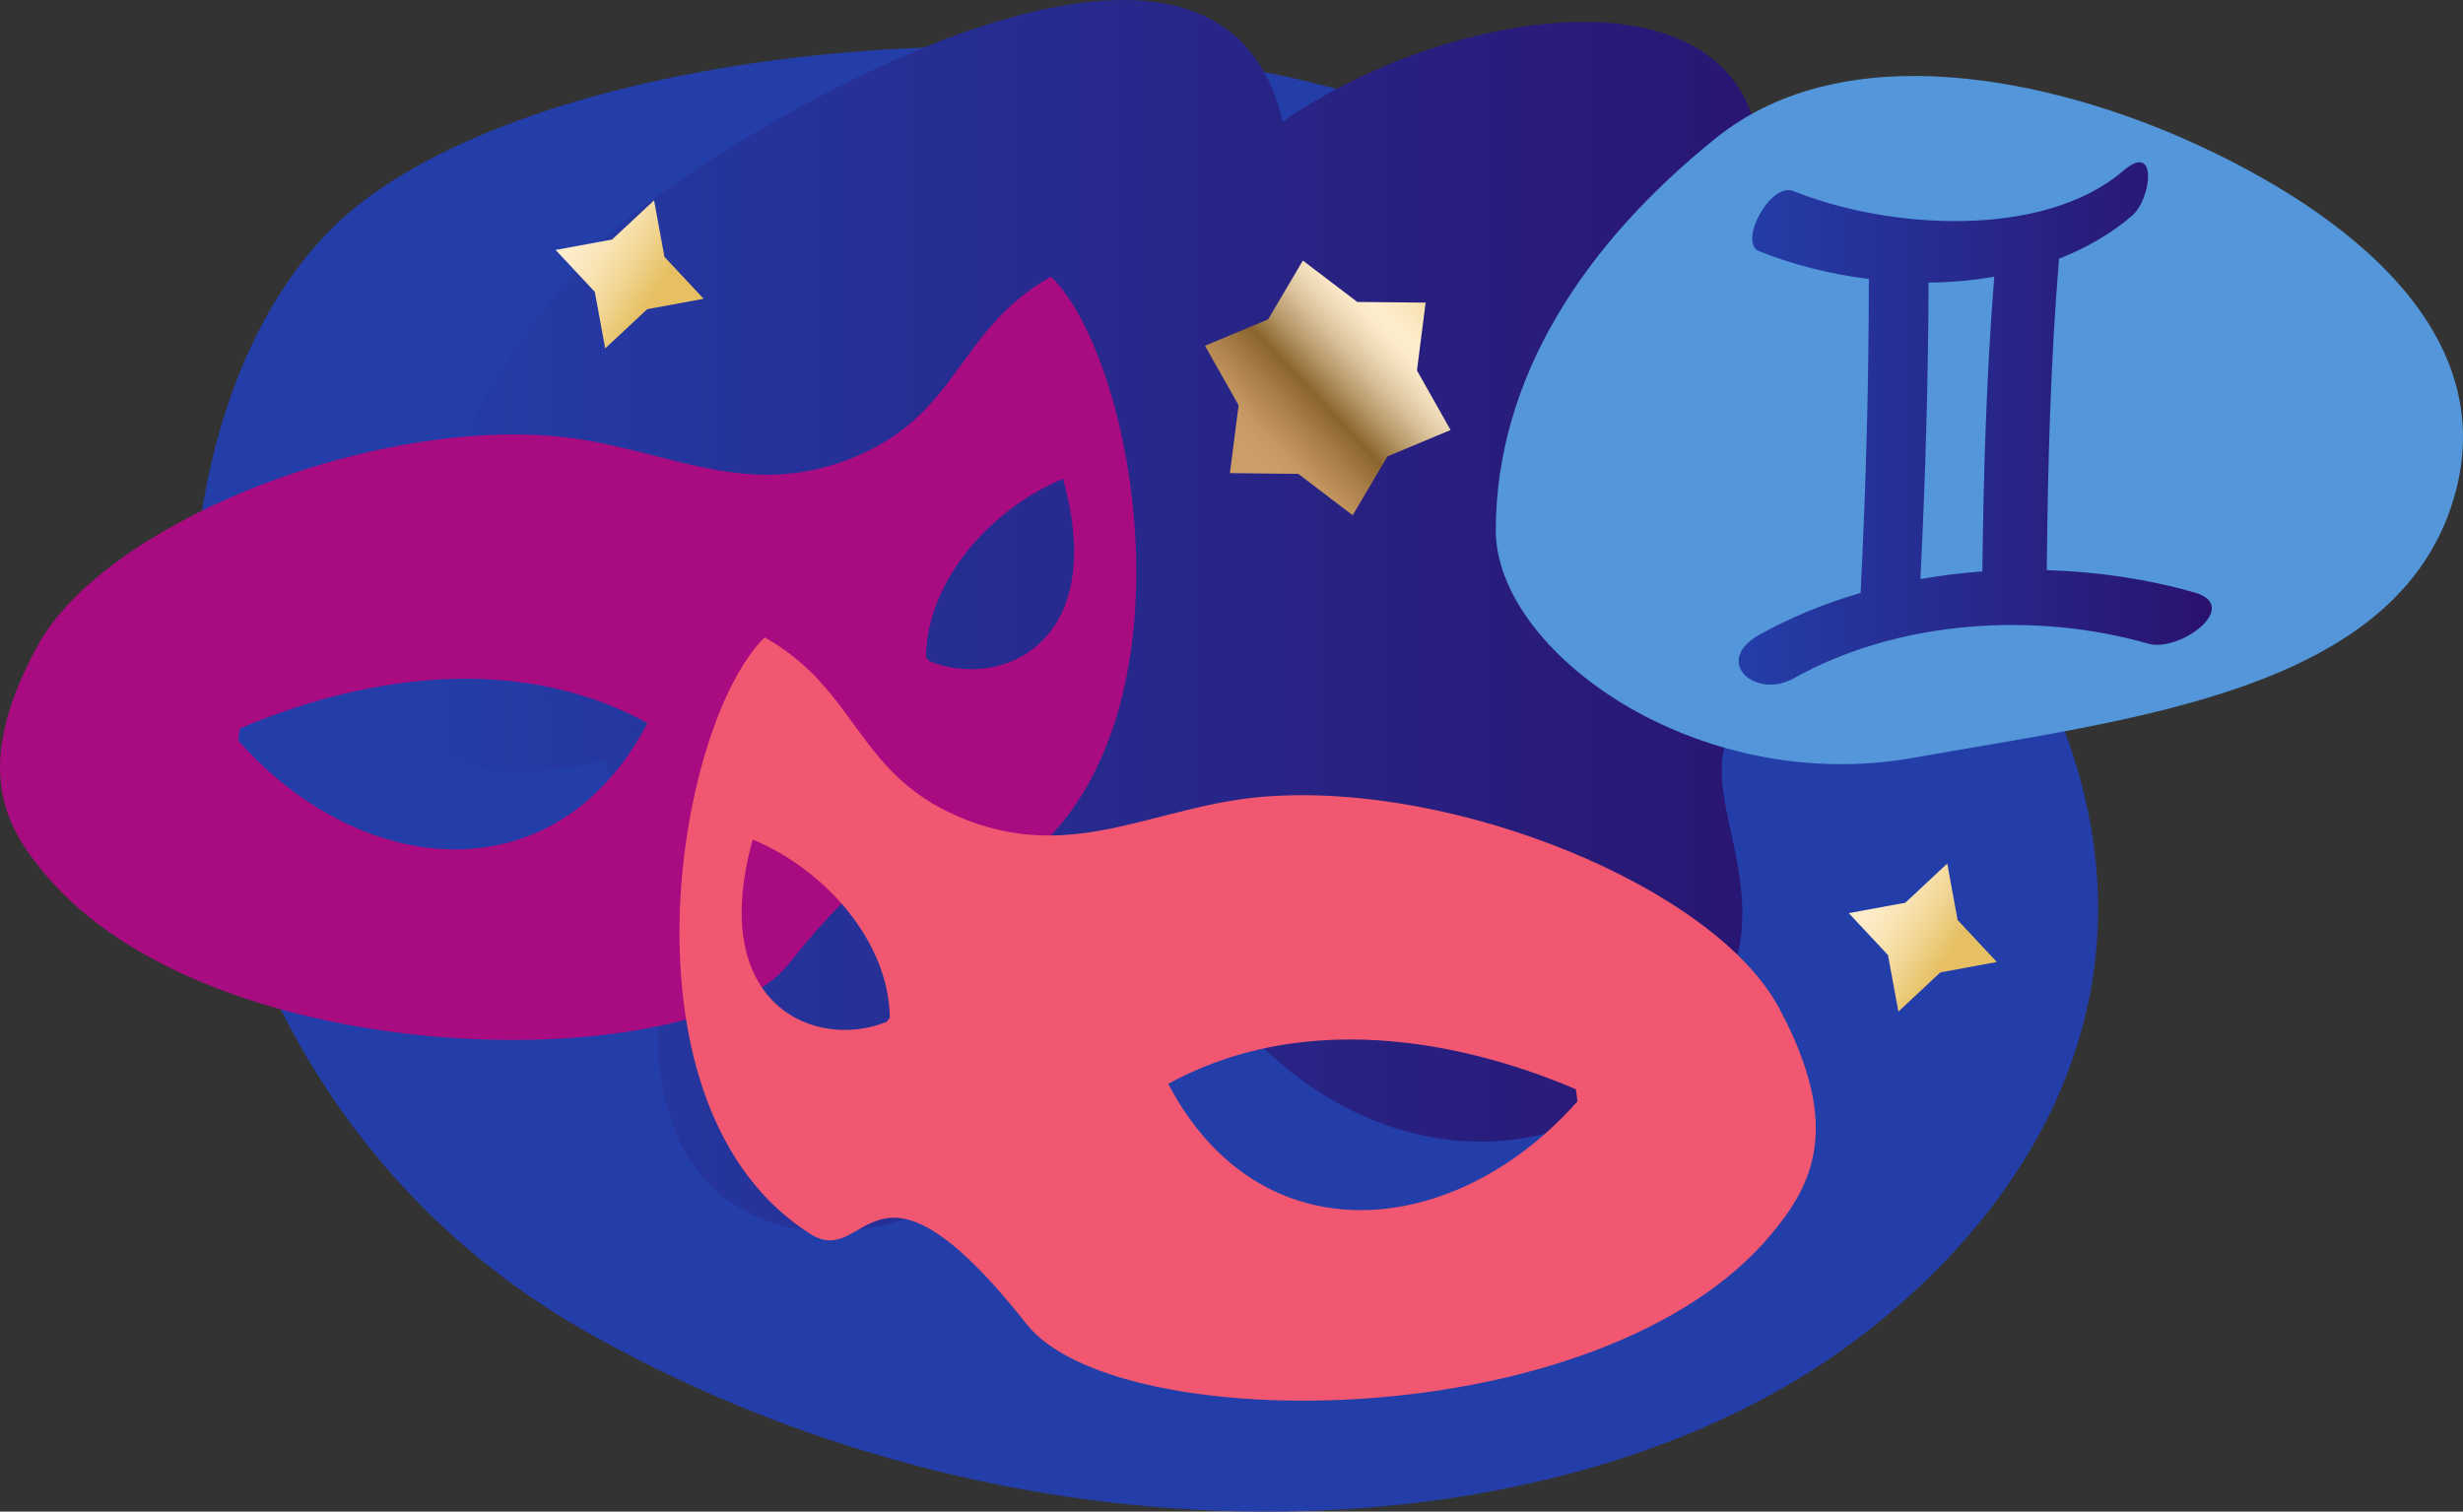<?xml version="1.0" encoding="iso-8859-1"?>
<!-- Generator: Adobe Illustrator 29.5.1, SVG Export Plug-In . SVG Version: 9.03 Build 0)  -->
<svg version="1.1" id="Calque_1" xmlns="http://www.w3.org/2000/svg" xmlns:xlink="http://www.w3.org/1999/xlink" x="0px" y="0px"
	 viewBox="0 0 524.78 322.132" style="enable-background:new 0 0 524.78 322.132;" xml:space="preserve">
<rect x="0" y="0" width="524.78" height="322.132" fill="#333333" stroke="none"/>
<g>
	<path style="fill:#243EA9;" d="M328.902,37.665C265.382-3.93,126.943,3.806,76.388,43.653
		c-53.633,42.269-53.269,183.284,49.697,240.822c94.665,52.904,207.733,46.956,268.747,1.53
		C460.11,237.402,489.198,142.642,328.902,37.665z"/>
	
		<linearGradient id="SVGID_1_" gradientUnits="userSpaceOnUse" x1="204.131" y1="796.383" x2="169.034" y2="737.886" gradientTransform="matrix(0.893 -0.45 0.45 0.893 -125.323 -416.142)">
		<stop  offset="0" style="stop-color:#E6C063"/>
		<stop  offset="0.008" style="stop-color:#E7C267"/>
		<stop  offset="0.107" style="stop-color:#F1D593"/>
		<stop  offset="0.196" style="stop-color:#F9E3B3"/>
		<stop  offset="0.27" style="stop-color:#FDEBC7"/>
		<stop  offset="0.32" style="stop-color:#FFEECE"/>
		<stop  offset="0.367" style="stop-color:#FAE8C7"/>
		<stop  offset="0.432" style="stop-color:#EDD8B5"/>
		<stop  offset="0.509" style="stop-color:#D7BE96"/>
		<stop  offset="0.595" style="stop-color:#B89A6C"/>
		<stop  offset="0.688" style="stop-color:#926C36"/>
		<stop  offset="0.702" style="stop-color:#8B642D"/>
		<stop  offset="0.824" style="stop-color:#AD814B"/>
		<stop  offset="0.932" style="stop-color:#C49660"/>
		<stop  offset="1" style="stop-color:#CD9D68"/>
	</linearGradient>
	<polygon style="fill:url(#SVGID_1_);" points="393.909,194.593 405.949,192.38 414.892,184.029 417.101,196.065 425.457,205.007 
		413.425,207.22 404.481,215.575 402.265,203.532 	"/>
	
		<linearGradient id="SVGID_00000140720177968191606410000011902473483664450749_" gradientUnits="userSpaceOnUse" x1="83.683" y1="131.22" x2="399.368" y2="131.22">
		<stop  offset="0" style="stop-color:#243EA9"/>
		<stop  offset="1" style="stop-color:#2A126D"/>
	</linearGradient>
	<path style="fill:url(#SVGID_00000140720177968191606410000011902473483664450749_);" d="M391.183,76.247
		c-5.819-6.638-13.949-10.582-22.541-11.233c30.092-76.67-52.738-68.839-95.339-39.074c-14.033-60.513-115.998,1.061-140.872,21.668
		c-29.889,24.76-90.862,134.097-3.776,114.571c8.24,18.29,22.156,8.918,15.749,30.077c-6.1,20.139-8.339,50.875,11.771,64.282
		c32.349,21.565,82.957-21.395,105.405-41.78c27.263,35.051,74.847,39.951,102.11,2.648c19.243-26.335-6.003-49.923,7.131-64.372
		C387.718,134.438,412.35,100.389,391.183,76.247z"/>
	<path style="fill:#5396DA;" d="M365.616,29.413c27.888-22.411,71.771-12.163,99.796,0.202
		c28.023,12.359,70.062,38.734,56.872,78.302c-13.188,39.561-68.41,45.329-114.567,53.569c-46.158,8.248-89.114-22.599-89.02-48.625
		C318.817,80.319,337.728,51.823,365.616,29.413z"/>
	
		<linearGradient id="SVGID_00000015313999165337924300000009439979132986970797_" gradientUnits="userSpaceOnUse" x1="370.438" y1="90.236" x2="471.272" y2="90.236">
		<stop  offset="0" style="stop-color:#243EA9"/>
		<stop  offset="1" style="stop-color:#2A126D"/>
	</linearGradient>
	<path style="fill:url(#SVGID_00000015313999165337924300000009439979132986970797_);" d="M467.586,126.266
		c-9.953-2.844-20.647-4.445-31.491-4.769c0.208-22.102,0.796-44.337,2.617-66.361c5.689-2.247,10.98-5.24,15.557-9.164
		c4.139-3.554,5.538-15.935-1.793-9.641c-17.278,14.821-50.397,12.44-70.316,4.4c-5.023-2.028-11.85,10.981-7.384,12.79
		c7.114,2.866,15.129,4.898,23.406,5.936c0.003,22.298-0.632,44.613-1.751,66.887c-7.579,2.211-14.846,5.174-21.571,8.932
		c-10.076,5.641-0.884,13.872,7.316,9.279c22.17-12.409,51.291-14.316,75.491-7.394C464.493,139.111,477.71,129.159,467.586,126.266
		z M410.911,60.223c4.719-0.044,9.412-0.459,14.002-1.253c-1.674,20.857-2.298,41.881-2.54,62.805
		c-4.433,0.319-8.845,0.853-13.207,1.624C410.228,102.358,410.84,81.289,410.911,60.223z"/>
	
		<linearGradient id="SVGID_00000150070160875035066800000013213410911717976977_" gradientUnits="userSpaceOnUse" x1="21.614" y1="546.211" x2="-13.482" y2="487.717" gradientTransform="matrix(0.893 -0.45 0.45 0.893 -125.323 -416.142)">
		<stop  offset="0" style="stop-color:#E6C063"/>
		<stop  offset="0.008" style="stop-color:#E7C267"/>
		<stop  offset="0.107" style="stop-color:#F1D593"/>
		<stop  offset="0.196" style="stop-color:#F9E3B3"/>
		<stop  offset="0.27" style="stop-color:#FDEBC7"/>
		<stop  offset="0.32" style="stop-color:#FFEECE"/>
		<stop  offset="0.367" style="stop-color:#FAE8C7"/>
		<stop  offset="0.432" style="stop-color:#EDD8B5"/>
		<stop  offset="0.509" style="stop-color:#D7BE96"/>
		<stop  offset="0.595" style="stop-color:#B89A6C"/>
		<stop  offset="0.688" style="stop-color:#926C36"/>
		<stop  offset="0.702" style="stop-color:#8B642D"/>
		<stop  offset="0.824" style="stop-color:#AD814B"/>
		<stop  offset="0.932" style="stop-color:#C49660"/>
		<stop  offset="1" style="stop-color:#CD9D68"/>
	</linearGradient>
	<polygon style="fill:url(#SVGID_00000150070160875035066800000013213410911717976977_);" points="118.377,53.262 130.415,51.048 
		139.358,42.697 141.569,54.733 149.923,63.675 137.891,65.889 128.947,74.242 126.731,62.201 	"/>
	<g>
		<path style="fill:#A90B80;" d="M223.946,58.956c-20.464,11.52-19.354,29.942-43.451,39.074c-23.045,8.728-40.163-3.294-62.8-5.117
			c-41.007-3.306-96.031,19.355-109.813,44.919c-13.776,25.564-7.029,37.967,1.589,48.299
			c36.225,43.448,139.506,43.382,158.61,19.241c33.229-41.985,33.728-11.42,46.142-19.289
			C256.562,159.243,242.932,77.579,223.946,58.956z M50.863,157.919c-0.188,0.091,0.245-2.709,0.258-2.68
			c15.087-6.463,53.061-19.602,86.848-1.148C118.286,191.622,76.636,187.069,50.863,157.919z M197.952,140.871l-0.661-0.858
			c0.213-16.549,14.169-31.768,29.209-37.97C236.358,137.464,213.001,147.045,197.952,140.871z"/>
		<path style="fill:#F25771;" d="M162.933,135.833c20.465,11.522,19.355,29.938,43.451,39.074
			c23.045,8.729,40.163-3.294,62.802-5.121c41.002-3.302,96.03,19.355,109.809,44.919c13.779,25.567,7.029,37.968-1.586,48.301
			c-36.225,43.45-139.506,43.385-158.609,19.243c-33.228-41.989-33.729-11.42-46.145-19.289
			C130.317,236.12,143.948,154.452,162.933,135.833z M336.016,234.792c0.189,0.095-0.244-2.704-0.261-2.675
			c-15.085-6.464-53.057-19.605-86.845-1.149C268.594,268.499,310.245,263.942,336.016,234.792z M188.928,217.748l0.664-0.857
			c-0.218-16.554-14.173-31.769-29.211-37.972C150.519,214.338,173.88,223.923,188.928,217.748z"/>
	</g>
	
		<linearGradient id="SVGID_00000143604389632963462810000015079312721887481258_" gradientUnits="userSpaceOnUse" x1="849.236" y1="1352.325" x2="875.149" y2="1301.497" gradientTransform="matrix(-0.943 -0.334 0.334 -0.943 658.407 1615.412)">
		<stop  offset="0" style="stop-color:#E6C063"/>
		<stop  offset="0.008" style="stop-color:#E7C267"/>
		<stop  offset="0.107" style="stop-color:#F1D593"/>
		<stop  offset="0.196" style="stop-color:#F9E3B3"/>
		<stop  offset="0.27" style="stop-color:#FDEBC7"/>
		<stop  offset="0.32" style="stop-color:#FFEECE"/>
		<stop  offset="0.367" style="stop-color:#FAE8C7"/>
		<stop  offset="0.432" style="stop-color:#EDD8B5"/>
		<stop  offset="0.509" style="stop-color:#D7BE96"/>
		<stop  offset="0.595" style="stop-color:#B89A6C"/>
		<stop  offset="0.688" style="stop-color:#926C36"/>
		<stop  offset="0.702" style="stop-color:#8B642D"/>
		<stop  offset="0.824" style="stop-color:#AD814B"/>
		<stop  offset="0.932" style="stop-color:#C49660"/>
		<stop  offset="1" style="stop-color:#CD9D68"/>
	</linearGradient>
	<polygon style="fill:url(#SVGID_00000143604389632963462810000015079312721887481258_);" points="262.053,100.829 263.907,86.375 
		256.744,73.683 270.189,68.066 277.595,55.523 289.188,64.346 303.755,64.492 301.903,78.946 309.067,91.638 295.616,97.261 
		288.208,109.805 276.622,100.979 	"/>
</g>
</svg>

